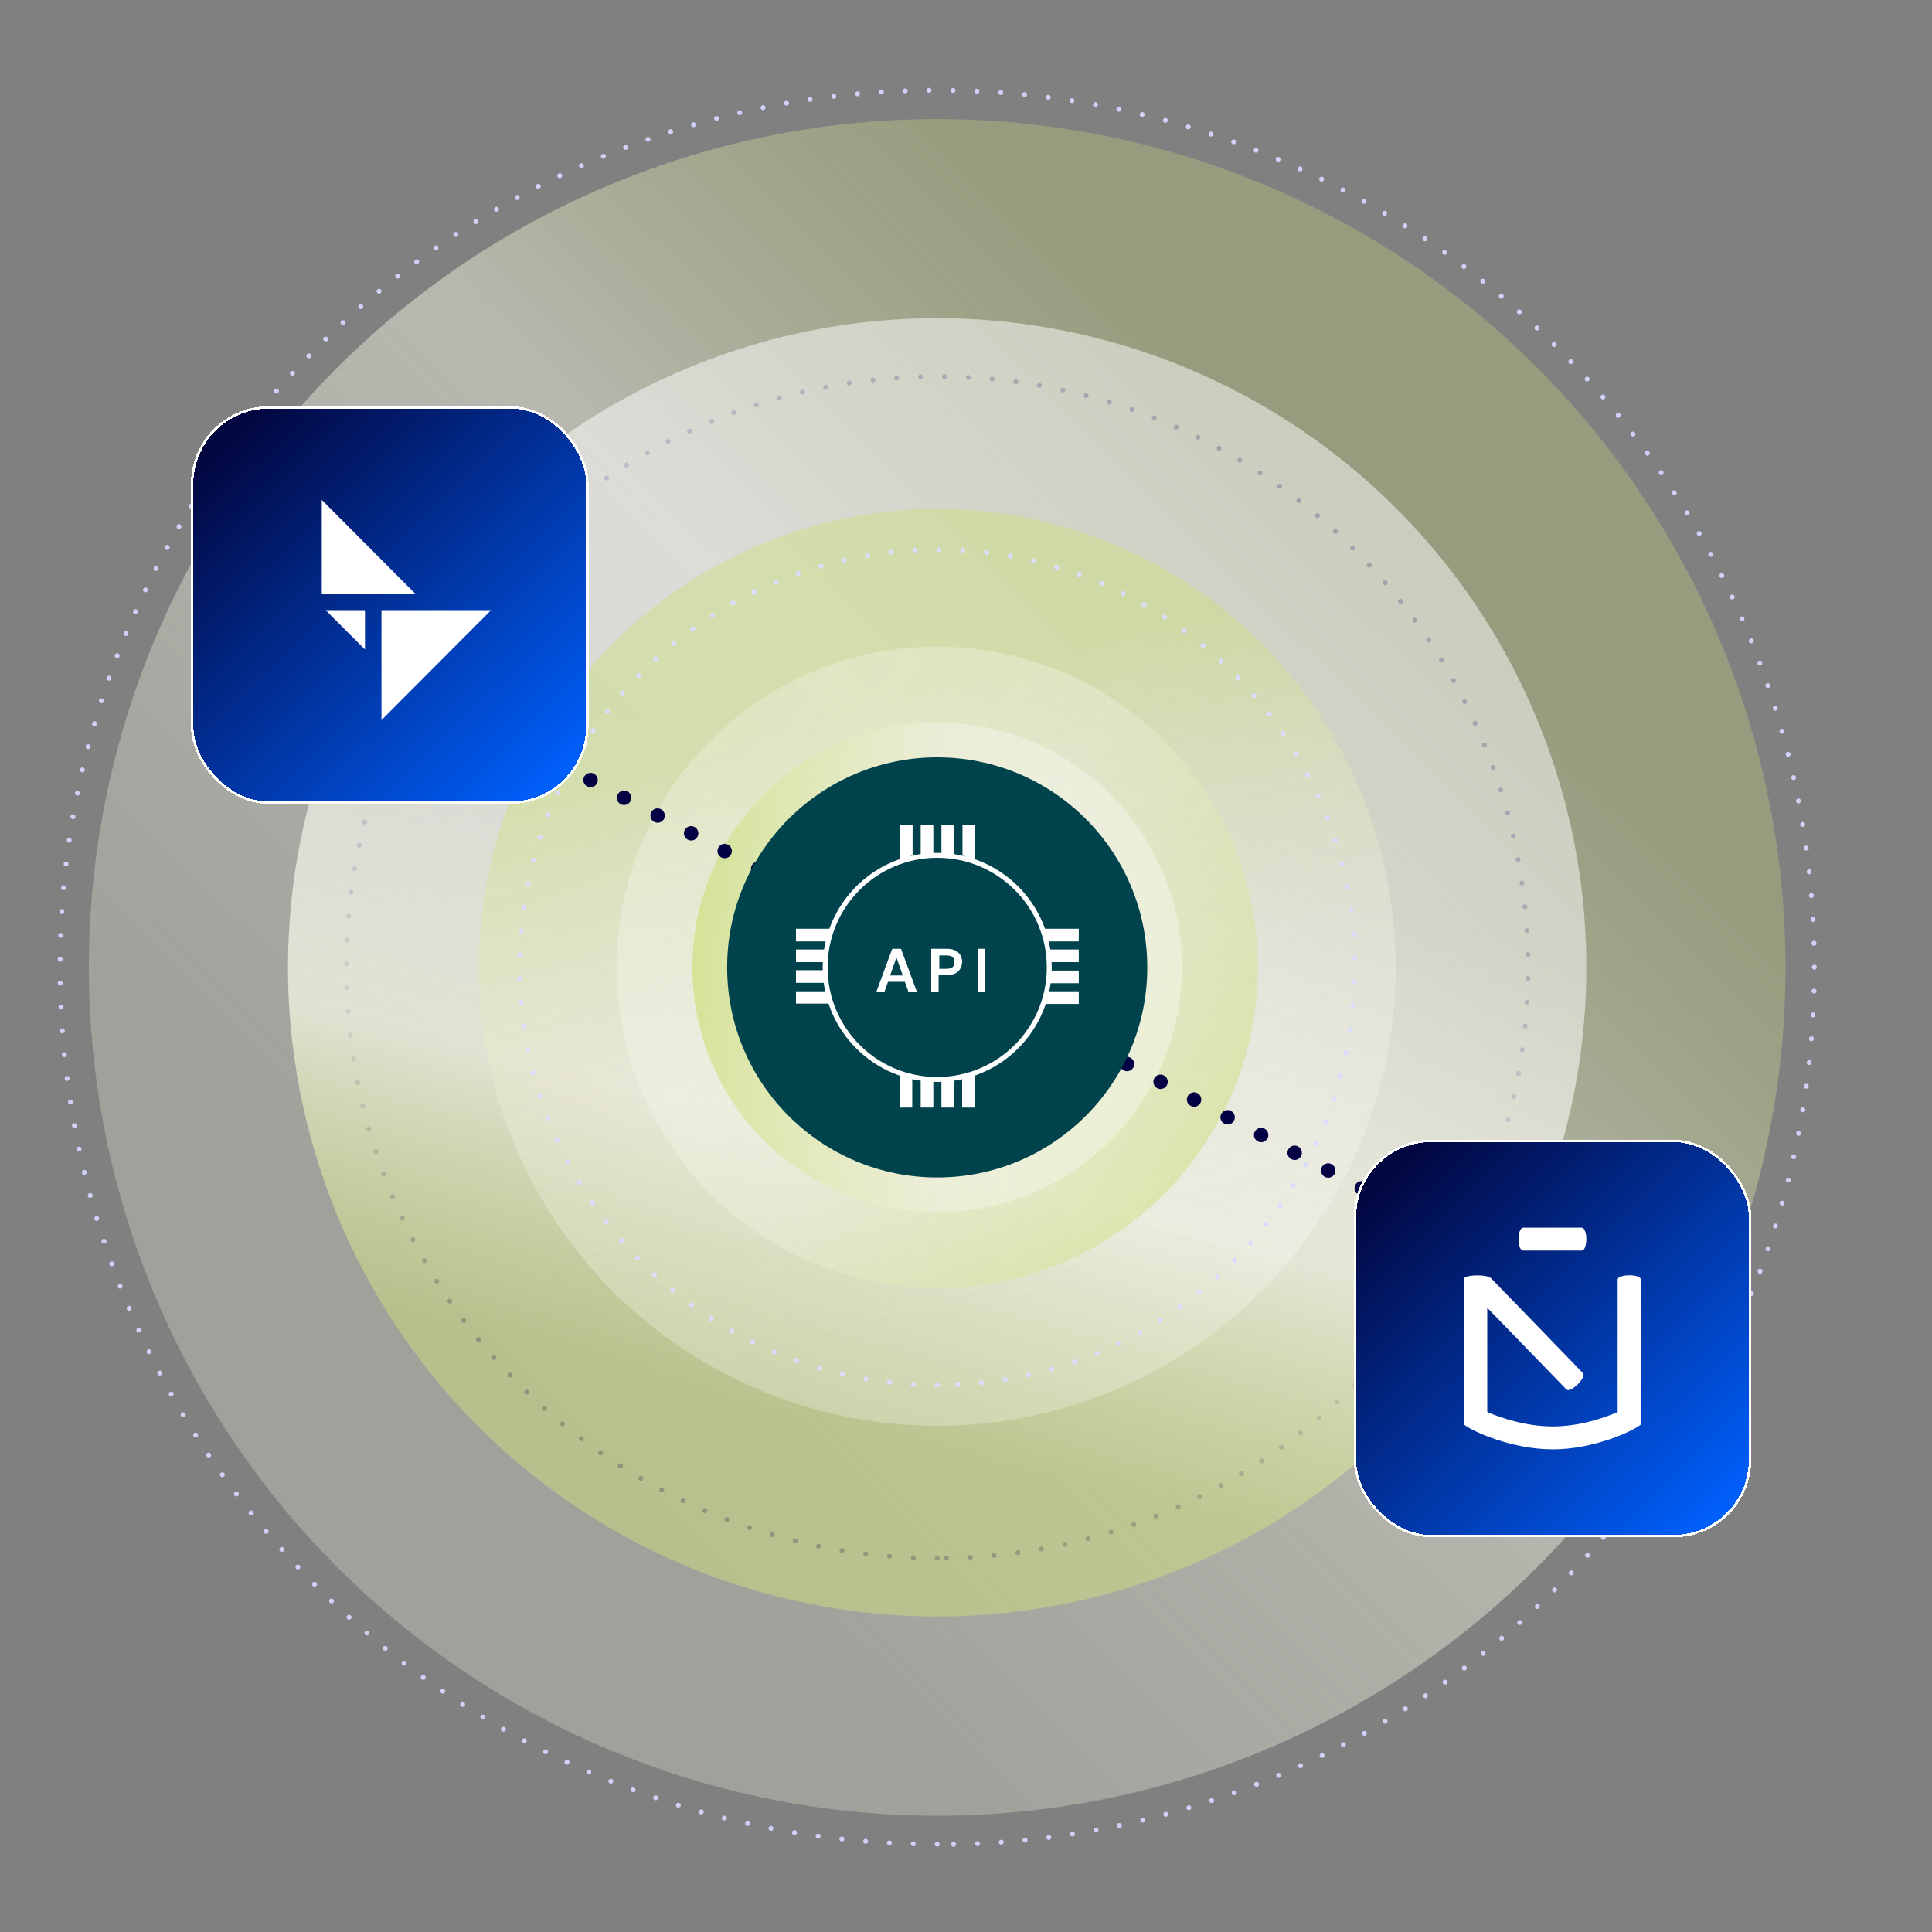 <?xml version="1.0" encoding="UTF-8"?>
<svg id="a" data-name="Layer 1" xmlns="http://www.w3.org/2000/svg" xmlns:xlink="http://www.w3.org/1999/xlink" viewBox="0 0 550 550">
  <rect x="0" y="0" width="550" height="550" fill="#808080" stroke="none"/>
  <defs>
    <style>
      .j {
        fill: url(#g);
      }

      .k {
        fill: url(#f);
      }

      .l {
        fill: url(#d);
      }

      .m {
        fill: url(#c);
      }

      .n {
        fill-rule: evenodd;
      }

      .n, .o {
        fill: #fff;
      }

      .p {
        stroke: #cfd1f8;
      }

      .p, .q, .r, .s {
        stroke-width: 1.4px;
      }

      .p, .q, .r, .s, .t {
        fill: none;
        stroke-miterlimit: 10;
      }

      .p, .q, .s {
        stroke-dasharray: 0 6.8;
      }

      .p, .q, .s, .t {
        stroke-linecap: round;
      }

      .u {
        fill: url(#e);
      }

      .u, .v {
        isolation: isolate;
      }

      .u, .w {
        opacity: .5;
      }

      .q {
        stroke: #dbddff;
      }

      .r, .x, .y {
        stroke: #fff;
      }

      .z {
        opacity: .7;
      }

      .s, .t {
        stroke: #030143;
      }

      .x {
        fill: url(#h);
      }

      .x, .y {
        stroke-width: .7px;
      }

      .y {
        fill: url(#i);
      }

      .t {
        stroke-dasharray: 0 10.8;
        stroke-width: 4.1px;
      }

      .aa {
        fill: #00434c;
      }
    </style>
    <linearGradient id="c" x1="-1170.306" y1="1922.373" x2="-1173.206" y2="1584.672" gradientTransform="translate(2338.38 -139.12) rotate(45)" gradientUnits="userSpaceOnUse">
      <stop offset="0" stop-color="#f1f1e0" stop-opacity=".3"/>
      <stop offset=".6" stop-color="#f1f1e0" stop-opacity=".5"/>
      <stop offset="1" stop-color="#cde07d" stop-opacity=".3"/>
    </linearGradient>
    <linearGradient id="d" x1="4011.306" y1="2789.81" x2="4009.006" y2="2531.31" gradientTransform="translate(-35.09 5080.237) rotate(-120)" gradientUnits="userSpaceOnUse">
      <stop offset=".3" stop-color="#fff" stop-opacity=".5"/>
      <stop offset=".7" stop-color="#f1f1e0" stop-opacity=".8"/>
      <stop offset="1" stop-color="#cde07d" stop-opacity=".5"/>
    </linearGradient>
    <linearGradient id="e" x1="-2744.174" y1="-2243.525" x2="-2743.974" y2="-2063.325" gradientTransform="translate(3478.162 1658.024) rotate(-15)" gradientUnits="userSpaceOnUse">
      <stop offset="0" stop-color="#cde07d" stop-opacity=".9"/>
      <stop offset=".5" stop-color="#f1f1e0" stop-opacity=".7"/>
      <stop offset="1" stop-color="#fff" stop-opacity=".5"/>
    </linearGradient>
    <linearGradient id="f" x1="-452.944" y1="1870.329" x2="-270.307" y2="1870.329" gradientTransform="translate(-1487.544 1017.661) rotate(78) scale(1 -1)" gradientUnits="userSpaceOnUse">
      <stop offset="0" stop-color="#fff" stop-opacity=".5"/>
      <stop offset=".5" stop-color="#f1f1e0" stop-opacity=".8"/>
      <stop offset="1" stop-color="#cde07d"/>
    </linearGradient>
    <linearGradient id="g" x1="6654.956" y1="-251.424" x2="6794.356" y2="-251.424" gradientTransform="translate(6991.456 526.824) rotate(-180) scale(1 -1)" gradientUnits="userSpaceOnUse">
      <stop offset="0" stop-color="#fff" stop-opacity=".5"/>
      <stop offset=".5" stop-color="#f1f1e0" stop-opacity=".8"/>
      <stop offset="1" stop-color="#cde07d"/>
    </linearGradient>
    <linearGradient id="h" x1="131.513" y1="1378.363" x2="32.113" y2="1275.663" gradientTransform="translate(29.9 -1153.976)" gradientUnits="userSpaceOnUse">
      <stop offset="0" stop-color="#0061ff"/>
      <stop offset="1" stop-color="#02043b"/>
    </linearGradient>
    <linearGradient id="i" x1="522.24" y1="1386.537" x2="422.84" y2="1283.937" gradientTransform="translate(-29.9 -953.476)" gradientUnits="userSpaceOnUse">
      <stop offset="0" stop-color="#0061ff"/>
      <stop offset="1" stop-color="#02043b"/>
    </linearGradient>
  </defs>
  <g class="v">
    <g id="b">
      <path class="s" d="M266.8,443.6c-92.8,0-168.2-75.5-168.2-168.2s75.5-168.2,168.2-168.2,168.2,75.5,168.2,168.2-75.5,168.2-168.2,168.2h0v-0Z"/>
      <path class="p" d="M266.8,525c-137.7,0-249.7-112-249.7-249.7S129.2,25.7,266.8,25.7s249.7,112,249.7,249.7-112,249.7-249.7,249.7h0v-.1Z"/>
      <circle class="m" cx="266.8" cy="275.4" r="241.5"/>
      <circle class="l" cx="266.793" cy="275.381" r="184.8" transform="translate(-116.582 269.309) rotate(-45)"/>
      <circle class="u" cx="266.8" cy="275.4" r="130.5"/>
      <g class="w">
        <circle class="k" cx="266.793" cy="275.381" r="91.3" transform="translate(-116.582 269.309) rotate(-45)"/>
      </g>
      <g class="z">
        <circle class="j" cx="266.8" cy="275.4" r="69.7"/>
      </g>
      <line class="t" x1="101.3" y1="186.7" x2="435.5" y2="363.6"/>
      <g>
        <circle class="aa" cx="266.8" cy="275.4" r="59.8"/>
        <g>
          <g>
            <g>
              <polygon class="o" points="256.2 234.8 259.8 234.8 259.8 243.4 256.2 245.2 256.2 234.8"/>
              <rect class="o" x="262.1" y="234.8" width="3.6" height="8.6"/>
              <rect class="o" x="268" y="234.8" width="3.6" height="8.6"/>
              <polygon class="o" points="274 234.8 277.5 234.8 277.5 245.3 274 243.4 274 234.8"/>
            </g>
            <g>
              <polygon class="o" points="277.5 315.3 273.9 315.3 273.9 306.7 277.5 304.9 277.5 315.3"/>
              <rect class="o" x="268" y="306.7" width="3.6" height="8.6"/>
              <rect class="o" x="262.1" y="306.7" width="3.6" height="8.6"/>
              <polygon class="o" points="259.7 315.3 256.2 315.3 256.2 304.9 259.7 306.7 259.7 315.3"/>
            </g>
          </g>
          <g>
            <g>
              <polygon class="o" points="307.1 264.4 307.1 268 298.5 268 296.7 264.4 307.1 264.4"/>
              <rect class="o" x="298.5" y="270.3" width="8.6" height="3.6"/>
              <rect class="o" x="298.5" y="276.3" width="8.6" height="3.6"/>
              <polygon class="o" points="307.1 282.2 307.1 285.8 296.7 285.8 298.5 282.2 307.1 282.2"/>
            </g>
            <g>
              <polygon class="o" points="226.6 285.7 226.6 282.2 235.2 282.2 237 285.7 226.6 285.7"/>
              <rect class="o" x="226.6" y="276.2" width="8.6" height="3.6"/>
              <rect class="o" x="226.6" y="270.3" width="8.6" height="3.6"/>
              <polygon class="o" points="226.6 268 226.6 264.4 237 264.4 235.2 268 226.6 268"/>
            </g>
          </g>
          <circle class="r" cx="266.8" cy="275.4" r="31.9"/>
          <g class="v">
            <g class="v">
              <path class="o" d="M249.5,282.3l4.5-12.2h2.5l4.5,12.2h-2.4l-1-2.8h-4.8l-1,2.8h-2.3ZM253.5,277.7h3.5l-1.8-5.1-1.8,5.1h.1Z"/>
              <path class="o" d="M265.1,282.3v-12.2h4.5c1,0,1.8.2,2.4.5s1.1.8,1.4,1.3c.3.6.5,1.2.5,1.9s-.2,1.3-.5,1.9-.8,1-1.4,1.4c-.6.3-1.5.5-2.5.5h-2.3v4.7h-2.2.1v0ZM267.4,275.8h2.1c.8,0,1.3-.2,1.7-.5s.5-.8.5-1.4-.2-1.1-.5-1.4-.9-.5-1.7-.5h-2.1v3.8Z"/>
              <path class="o" d="M278.3,282.3v-12.2h2.2v12.2h-2.2Z"/>
            </g>
          </g>
        </g>
      </g>
      <path class="q" d="M266.8,394.3c-65.6,0-118.9-53.3-118.9-118.9s53.3-118.9,118.9-118.9,118.9,53.3,118.9,118.9-53.3,118.9-118.9,118.9h0Z"/>
      <g>
        <rect class="x" x="54.7" y="116" width="112.5" height="112.5" rx="21.8" ry="21.8" shape-rendering="crispEdges"/>
        <g>
          <path class="o" d="M139.8,173.7h-31.2v31.3l31.2-31.3h0Z"/>
          <path class="o" d="M118.2,169l-26.6-26.7v26.7h26.6Z"/>
          <path class="o" d="M92.7,173.7l11.2,11.2v-11.2h-11.2Z"/>
        </g>
      </g>
      <rect class="y" x="385.7" y="324.8" width="112.5" height="112.5" rx="21.8" ry="21.8" shape-rendering="crispEdges"/>
    </g>
  </g>
  <path class="n" d="M450.244,356.018h-16.594c-1.803,0-1.803-6.521,0-6.521h16.594c1.808,0,1.808,6.521,0,6.521ZM460.511,401.988v-37.71c0-1.64,6.634-1.64,6.634,0v41.245c-2.313,1.929-13.486,7.08-25.096,7.08h-.044c-11.681-.014-22.983-5.166-25.25-7.08v-41.454c0-1.201,6.492-1.378,7.707-.181,1.222,1.197,26.167,27.014,26.167,27.014,1.181,1.155-3.526,5.8-4.709,4.64l-22.53-23.235v29.677c4.077,1.725,11.017,4.087,18.623,4.096h.041c7.56,0,14.375-2.366,18.457-4.091Z"/>
</svg>